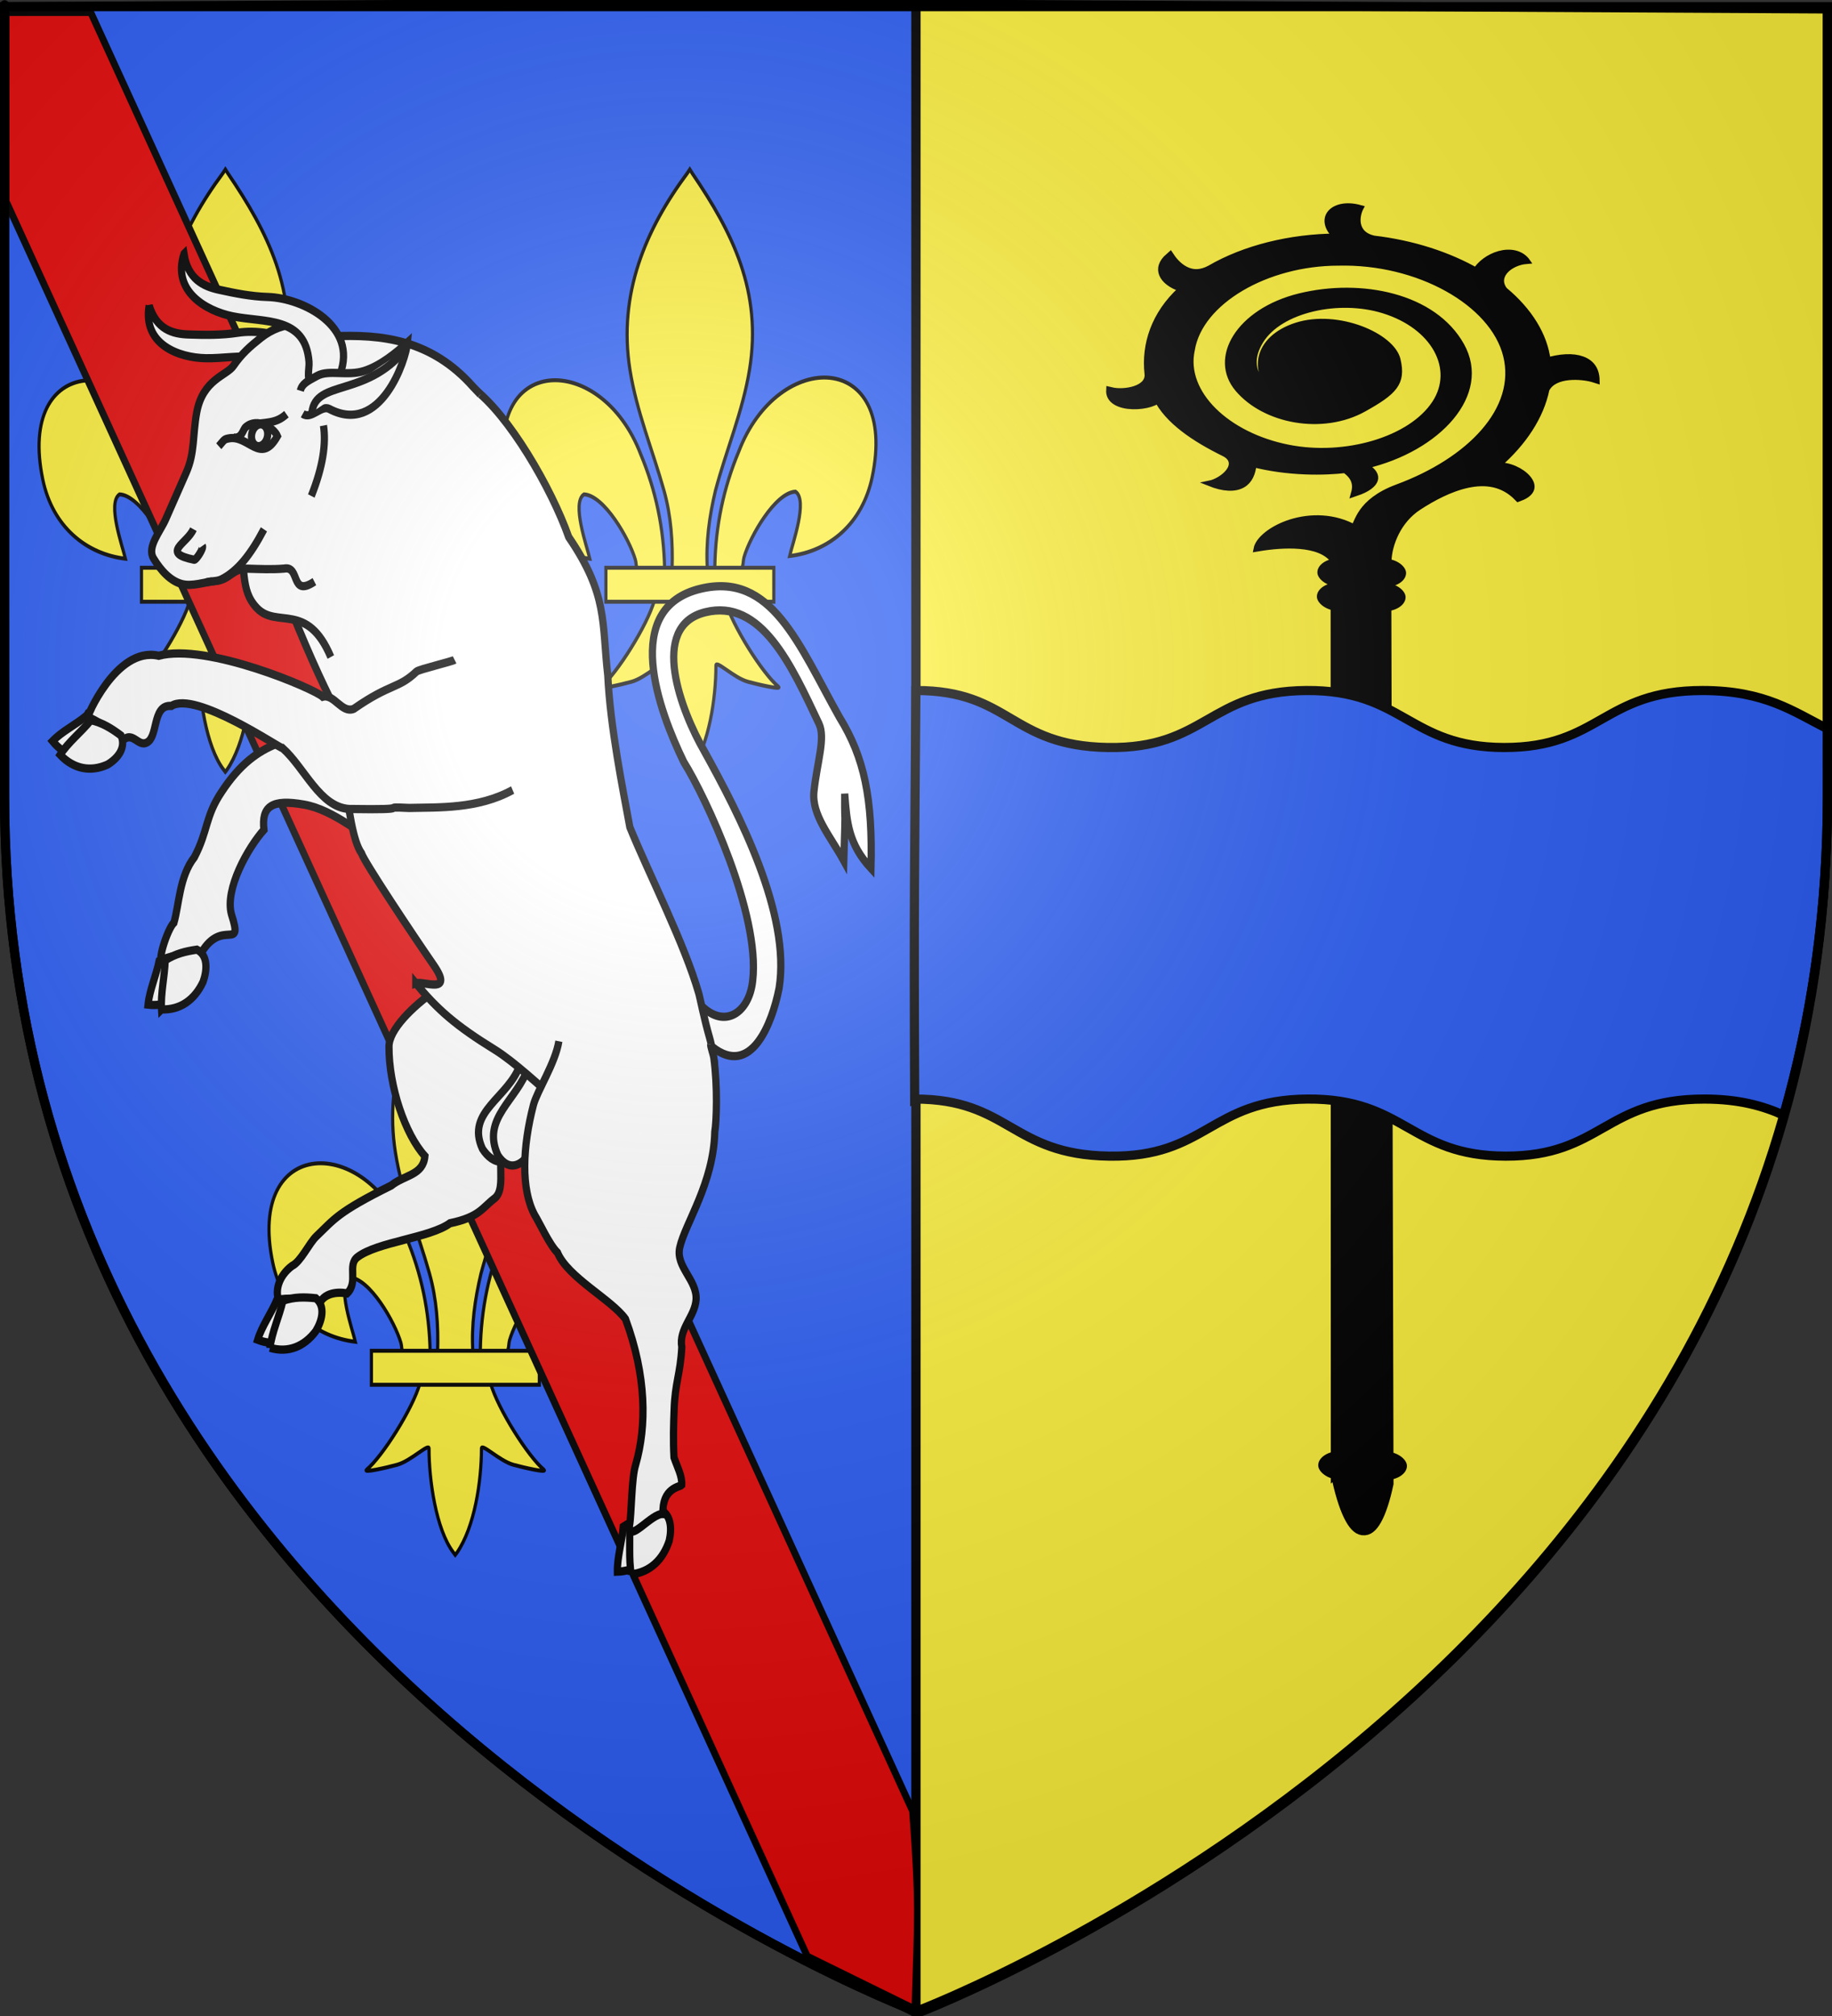 <?xml version="1.0" encoding="UTF-8" standalone="no"?>
<svg
   xmlns:dc="http://purl.org/dc/elements/1.1/"
   xmlns:cc="http://creativecommons.org/ns#"
   xmlns:rdf="http://www.w3.org/1999/02/22-rdf-syntax-ns#"
   xmlns:svg="http://www.w3.org/2000/svg"
   xmlns="http://www.w3.org/2000/svg"
   xmlns:xlink="http://www.w3.org/1999/xlink"
   xmlns:sodipodi="http://sodipodi.sourceforge.net/DTD/sodipodi-0.dtd"
   xmlns:inkscape="http://www.inkscape.org/namespaces/inkscape"
   height="660"
   width="600"
   version="1.0"
   id="svg2"
   sodipodi:version="0.32"
   inkscape:version="0.48.1 r9760"
   sodipodi:docname="Blason Varennes-sur-Tèche.svg"
   inkscape:export-filename="/Users/olivier/Desktop/Blason Rouge/Blason_Vide_3D.png"
   inkscape:export-xdpi="144"
   inkscape:export-ydpi="144"
   inkscape:output_extension="org.inkscape.output.svg.inkscape">
  <rect width="100%" height="100%" fill="#333333" stroke="none"/>
  <sodipodi:namedview
     inkscape:window-height="683"
     inkscape:window-width="1280"
     inkscape:pageshadow="2"
     inkscape:pageopacity="0.0"
     guidetolerance="10.0"
     gridtolerance="10.0"
     objecttolerance="10.0"
     borderopacity="1.0"
     bordercolor="#666666"
     pagecolor="#ffffff"
     id="base"
     showgrid="false"
     height="660px"
     inkscape:zoom="0.54947901"
     inkscape:cx="55.173445"
     inkscape:cy="237.78274"
     inkscape:window-x="0"
     inkscape:window-y="0"
     inkscape:current-layer="g25668"
     showguides="true"
     inkscape:guide-bbox="true"
     inkscape:window-maximized="0">
    <sodipodi:guide
       orientation="1,0"
       position="150,333.509"
       id="guide22800" />
  </sodipodi:namedview>
  <desc
     id="desc4">Flag of Canton of Valais (Wallis)</desc>
  <defs
     id="defs6">
    <inkscape:perspective
       sodipodi:type="inkscape:persp3d"
       inkscape:vp_x="0 : 330 : 1"
       inkscape:vp_y="0 : 1000 : 0"
       inkscape:vp_z="600 : 330 : 1"
       inkscape:persp3d-origin="300 : 220 : 1"
       id="perspective35" />
    <linearGradient
       id="linearGradient2893">
      <stop
         style="stop-color:white;stop-opacity:0.314;"
         offset="0"
         id="stop2895" />
      <stop
         id="stop2897"
         offset="0.19"
         style="stop-color:white;stop-opacity:0.251;" />
      <stop
         style="stop-color:#6b6b6b;stop-opacity:0.125;"
         offset="0.6"
         id="stop2901" />
      <stop
         style="stop-color:black;stop-opacity:0.125;"
         offset="1"
         id="stop2899" />
    </linearGradient>
    <linearGradient
       id="linearGradient2885">
      <stop
         id="stop2887"
         offset="0"
         style="stop-color:white;stop-opacity:1;" />
      <stop
         style="stop-color:white;stop-opacity:1;"
         offset="0.229"
         id="stop2891" />
      <stop
         id="stop2889"
         offset="1"
         style="stop-color:black;stop-opacity:1;" />
    </linearGradient>
    <linearGradient
       id="linearGradient2955">
      <stop
         id="stop2867"
         offset="0"
         style="stop-color:#fd0000;stop-opacity:1;" />
      <stop
         style="stop-color:#e77275;stop-opacity:0.659;"
         offset="0.5"
         id="stop2873" />
      <stop
         style="stop-color:black;stop-opacity:0.323;"
         offset="1"
         id="stop2959" />
    </linearGradient>
    <radialGradient
       inkscape:collect="always"
       xlink:href="#linearGradient2955"
       id="radialGradient2961"
       cx="225.524"
       cy="218.901"
       fx="225.524"
       fy="218.901"
       r="300"
       gradientTransform="matrix(-4.167939e-4,2.183,-1.884,-3.599562e-4,615.597,-289.121)"
       gradientUnits="userSpaceOnUse" />
    <polygon
       id="star"
       transform="scale(53,53)"
       points="0,-1 0.588,0.809 -0.951,-0.309 0.951,-0.309 -0.588,0.809 0,-1 " />
    <clipPath
       id="clip">
      <path
         d="M 0,-200 L 0,600 L 300,600 L 300,-200 L 0,-200 z "
         id="path10" />
    </clipPath>
    <radialGradient
       inkscape:collect="always"
       xlink:href="#linearGradient2955"
       id="radialGradient1911"
       gradientUnits="userSpaceOnUse"
       gradientTransform="matrix(-4.167939e-4,2.183,-1.884,-3.599562e-4,615.597,-289.121)"
       cx="225.524"
       cy="218.901"
       fx="225.524"
       fy="218.901"
       r="300" />
    <radialGradient
       inkscape:collect="always"
       xlink:href="#linearGradient2955"
       id="radialGradient2865"
       gradientUnits="userSpaceOnUse"
       gradientTransform="matrix(0,1.749,-1.593,-1.049767e-7,551.788,-191.29)"
       cx="225.524"
       cy="218.901"
       fx="225.524"
       fy="218.901"
       r="300" />
    <radialGradient
       inkscape:collect="always"
       xlink:href="#linearGradient2955"
       id="radialGradient2871"
       gradientUnits="userSpaceOnUse"
       gradientTransform="matrix(0,1.386,-1.323,-5.741131e-8,-158.082,-109.541)"
       cx="225.524"
       cy="218.901"
       fx="225.524"
       fy="218.901"
       r="300" />
    <radialGradient
       inkscape:collect="always"
       xlink:href="#linearGradient2893"
       id="radialGradient3163"
       gradientUnits="userSpaceOnUse"
       gradientTransform="matrix(1.353,0,0,1.349,-77.629,-85.747)"
       cx="221.445"
       cy="226.331"
       fx="221.445"
       fy="226.331"
       r="300" />
    <inkscape:perspective
       sodipodi:type="inkscape:persp3d"
       inkscape:vp_x="0 : 330 : 1"
       inkscape:vp_y="0 : 1000 : 0"
       inkscape:vp_z="600 : 330 : 1"
       inkscape:persp3d-origin="300 : 220 : 1"
       id="perspective2876" />
    <linearGradient
       id="linearGradient2878">
      <stop
         style="stop-color:#ffffff;stop-opacity:0.314"
         offset="0"
         id="stop2880" />
      <stop
         style="stop-color:#ffffff;stop-opacity:0.251"
         offset="0.19"
         id="stop2882" />
      <stop
         style="stop-color:#6b6b6b;stop-opacity:0.125"
         offset="0.6"
         id="stop2884" />
      <stop
         style="stop-color:#000000;stop-opacity:0.125"
         offset="1"
         id="stop2886" />
    </linearGradient>
    <radialGradient
       cx="285.186"
       cy="200.448"
       r="300"
       fx="285.186"
       fy="200.448"
       id="radialGradient2888"
       xlink:href="#linearGradient2893"
       gradientUnits="userSpaceOnUse"
       gradientTransform="matrix(1.551,0,0,1.35,-227.894,-51.264)" />
    <inkscape:perspective
       sodipodi:type="inkscape:persp3d"
       inkscape:vp_x="0 : 330 : 1"
       inkscape:vp_y="0 : 1000 : 0"
       inkscape:vp_z="600 : 330 : 1"
       inkscape:persp3d-origin="300 : 220 : 1"
       id="perspective204" />
    <linearGradient
       id="linearGradient3353">
      <stop
         style="stop-color:#ffffff;stop-opacity:0.314"
         offset="0"
         id="stop3355" />
      <stop
         style="stop-color:#ffffff;stop-opacity:0.251"
         offset="0.19"
         id="stop3357" />
      <stop
         style="stop-color:#6b6b6b;stop-opacity:0.125"
         offset="0.6"
         id="stop3359" />
      <stop
         style="stop-color:#000000;stop-opacity:0.125"
         offset="1"
         id="stop3361" />
    </linearGradient>
    <radialGradient
       cx="285.186"
       cy="200.448"
       r="300"
       fx="285.186"
       fy="200.448"
       id="radialGradient11919"
       xlink:href="#linearGradient2893"
       gradientUnits="userSpaceOnUse"
       gradientTransform="matrix(1.551,0,0,1.35,-227.894,-51.264)" />
    <inkscape:perspective
       id="perspective28"
       inkscape:persp3d-origin="174.71129 : 121.64757 : 1"
       inkscape:vp_z="349.42258 : 182.47136 : 1"
       inkscape:vp_y="0 : 1000 : 0"
       inkscape:vp_x="0 : 182.47136 : 1"
       sodipodi:type="inkscape:persp3d" />
    <inkscape:perspective
       id="perspective14"
       inkscape:persp3d-origin="372.04724 : 350.78739 : 1"
       inkscape:vp_z="744.09448 : 526.18109 : 1"
       inkscape:vp_y="0 : 1000 : 0"
       inkscape:vp_x="0 : 526.18109 : 1"
       sodipodi:type="inkscape:persp3d" />
    <radialGradient
       r="300"
       fy="226.331"
       fx="221.445"
       cy="226.331"
       cx="221.445"
       gradientTransform="matrix(1.353,0,0,1.349,-77.629,-85.747)"
       gradientUnits="userSpaceOnUse"
       id="radialGradient4883"
       xlink:href="#linearGradient2893"
       inkscape:collect="always" />
    <radialGradient
       r="300"
       fy="218.901"
       fx="225.524"
       cy="218.901"
       cx="225.524"
       gradientTransform="matrix(0,1.386,-1.323,-5.741131e-8,-158.082,-109.541)"
       gradientUnits="userSpaceOnUse"
       id="radialGradient4881"
       xlink:href="#linearGradient2955"
       inkscape:collect="always" />
    <radialGradient
       r="300"
       fy="218.901"
       fx="225.524"
       cy="218.901"
       cx="225.524"
       gradientTransform="matrix(0,1.749,-1.593,-1.049767e-7,551.788,-191.29)"
       gradientUnits="userSpaceOnUse"
       id="radialGradient4879"
       xlink:href="#linearGradient2955"
       inkscape:collect="always" />
    <radialGradient
       r="300"
       fy="218.901"
       fx="225.524"
       cy="218.901"
       cx="225.524"
       gradientTransform="matrix(-4.167939e-4,2.183,-1.884,-3.599562e-4,615.597,-289.121)"
       gradientUnits="userSpaceOnUse"
       id="radialGradient4877"
       xlink:href="#linearGradient2955"
       inkscape:collect="always" />
    <clipPath
       id="clipPath4873">
      <path
         id="path4875"
         d="M 0,-200 L 0,600 L 300,600 L 300,-200 L 0,-200 z " />
    </clipPath>
    <polygon
       points="0,-1 0.588,0.809 -0.951,-0.309 0.951,-0.309 -0.588,0.809 0,-1 "
       transform="scale(53,53)"
       id="polygon4871" />
    <radialGradient
       gradientUnits="userSpaceOnUse"
       gradientTransform="matrix(-4.167939e-4,2.183,-1.884,-3.599562e-4,615.597,-289.121)"
       r="300"
       fy="218.901"
       fx="225.524"
       cy="218.901"
       cx="225.524"
       id="radialGradient4869"
       xlink:href="#linearGradient2955"
       inkscape:collect="always" />
    <linearGradient
       id="linearGradient4861">
      <stop
         style="stop-color:#fd0000;stop-opacity:1;"
         offset="0"
         id="stop4863" />
      <stop
         id="stop4865"
         offset="0.5"
         style="stop-color:#e77275;stop-opacity:0.659;" />
      <stop
         id="stop4867"
         offset="1"
         style="stop-color:black;stop-opacity:0.323;" />
    </linearGradient>
    <linearGradient
       id="linearGradient4853">
      <stop
         style="stop-color:white;stop-opacity:1;"
         offset="0"
         id="stop4855" />
      <stop
         id="stop4857"
         offset="0.229"
         style="stop-color:white;stop-opacity:1;" />
      <stop
         style="stop-color:black;stop-opacity:1;"
         offset="1"
         id="stop4859" />
    </linearGradient>
    <linearGradient
       id="linearGradient4843">
      <stop
         id="stop4845"
         offset="0"
         style="stop-color:white;stop-opacity:0.314;" />
      <stop
         style="stop-color:white;stop-opacity:0.251;"
         offset="0.19"
         id="stop4847" />
      <stop
         id="stop4849"
         offset="0.6"
         style="stop-color:#6b6b6b;stop-opacity:0.125;" />
      <stop
         id="stop4851"
         offset="1"
         style="stop-color:black;stop-opacity:0.125;" />
    </linearGradient>
    <inkscape:perspective
       id="perspective41"
       inkscape:persp3d-origin="300 : 220 : 1"
       inkscape:vp_z="600 : 330 : 1"
       inkscape:vp_y="0 : 1000 : 0"
       inkscape:vp_x="0 : 330 : 1"
       sodipodi:type="inkscape:persp3d" />
    <inkscape:perspective
       id="perspective14-0"
       inkscape:persp3d-origin="372.04724 : 350.78739 : 1"
       inkscape:vp_z="744.09448 : 526.18109 : 1"
       inkscape:vp_y="0 : 1000 : 0"
       inkscape:vp_x="0 : 526.18109 : 1"
       sodipodi:type="inkscape:persp3d" />
    <radialGradient
       gradientTransform="matrix(1.353,0,0,1.349,-77.629,-85.747)"
       gradientUnits="userSpaceOnUse"
       xlink:href="#linearGradient2893-6"
       id="radialGradient3163-4"
       fy="226.331"
       fx="221.445"
       r="300"
       cy="226.331"
       cx="221.445" />
    <radialGradient
       gradientTransform="matrix(0,1.386,-1.323,-5.741131e-8,-158.082,-109.541)"
       gradientUnits="userSpaceOnUse"
       xlink:href="#linearGradient2955-3"
       id="radialGradient2871-7"
       fy="218.901"
       fx="225.524"
       r="300"
       cy="218.901"
       cx="225.524" />
    <radialGradient
       gradientTransform="matrix(0,1.749,-1.593,-1.049767e-7,551.788,-191.29)"
       gradientUnits="userSpaceOnUse"
       xlink:href="#linearGradient2955-3"
       id="radialGradient2865-3"
       fy="218.901"
       fx="225.524"
       r="300"
       cy="218.901"
       cx="225.524" />
    <radialGradient
       gradientTransform="matrix(-4.167939e-4,2.183,-1.884,-3.599562e-4,615.597,-289.121)"
       gradientUnits="userSpaceOnUse"
       xlink:href="#linearGradient2955-3"
       id="radialGradient1911-9"
       fy="218.901"
       fx="225.524"
       r="300"
       cy="218.901"
       cx="225.524" />
    <clipPath
       id="clip-1">
      <path
         id="path10-8"
         d="M 0,-200 L 0,600 L 300,600 L 300,-200 L 0,-200 z " />
    </clipPath>
    <polygon
       id="star-7"
       transform="scale(53,53)"
       points="0,-1 0.588,0.809 -0.951,-0.309 0.951,-0.309 -0.588,0.809 0,-1 " />
    <radialGradient
       gradientTransform="matrix(-4.167939e-4,2.183,-1.884,-3.599562e-4,615.597,-289.121)"
       gradientUnits="userSpaceOnUse"
       xlink:href="#linearGradient2955-3"
       id="radialGradient2961-3"
       fy="218.901"
       fx="225.524"
       r="300"
       cy="218.901"
       cx="225.524" />
    <linearGradient
       id="linearGradient2955-3">
      <stop
         id="stop2867-1"
         offset="0"
         style="stop-color:#fd0000;stop-opacity:1" />
      <stop
         id="stop2873-0"
         offset="0.5"
         style="stop-color:#e77275;stop-opacity:0.659" />
      <stop
         id="stop2959-2"
         offset="1"
         style="stop-color:black;stop-opacity:0.323" />
    </linearGradient>
    <linearGradient
       id="linearGradient2885-8">
      <stop
         id="stop2887-4"
         offset="0"
         style="stop-color:white;stop-opacity:1" />
      <stop
         id="stop2891-9"
         offset="0.229"
         style="stop-color:white;stop-opacity:1" />
      <stop
         id="stop2889-7"
         offset="1"
         style="stop-color:black;stop-opacity:1" />
    </linearGradient>
    <linearGradient
       id="linearGradient2893-6">
      <stop
         id="stop2895-8"
         offset="0"
         style="stop-color:white;stop-opacity:0.314" />
      <stop
         id="stop2897-6"
         offset="0.19"
         style="stop-color:white;stop-opacity:0.251" />
      <stop
         id="stop2901-7"
         offset="0.6"
         style="stop-color:#6b6b6b;stop-opacity:0.125" />
      <stop
         id="stop2899-1"
         offset="1"
         style="stop-color:black;stop-opacity:0.125" />
    </linearGradient>
    <inkscape:perspective
       id="perspective31"
       inkscape:persp3d-origin="300 : 220 : 1"
       inkscape:vp_z="600 : 330 : 1"
       inkscape:vp_y="0 : 1000 : 0"
       inkscape:vp_x="0 : 330 : 1"
       sodipodi:type="inkscape:persp3d" />
    <inkscape:perspective
       id="perspective14-2"
       inkscape:persp3d-origin="355.59589 : 306.40403 : 1"
       inkscape:vp_z="711.19177 : 459.60605 : 1"
       inkscape:vp_y="0 : 1000 : 0"
       inkscape:vp_x="0 : 459.60605 : 1"
       sodipodi:type="inkscape:persp3d" />
    <inkscape:perspective
       sodipodi:type="inkscape:persp3d"
       inkscape:vp_x="0 : 330 : 1"
       inkscape:vp_y="0 : 1000 : 0"
       inkscape:vp_z="600 : 330 : 1"
       inkscape:persp3d-origin="300 : 220 : 1"
       id="perspective2587" />
    <linearGradient
       id="linearGradient2590">
      <stop
         style="stop-color:#ffffff;stop-opacity:0.314"
         offset="0"
         id="stop2592" />
      <stop
         style="stop-color:#ffffff;stop-opacity:0.251"
         offset="0.19"
         id="stop2594" />
      <stop
         style="stop-color:#6b6b6b;stop-opacity:0.125"
         offset="0.6"
         id="stop2596" />
      <stop
         style="stop-color:#000000;stop-opacity:0.125"
         offset="1"
         id="stop2598" />
    </linearGradient>
    <linearGradient
       id="linearGradient2600">
      <stop
         style="stop-color:#ffffff;stop-opacity:1"
         offset="0"
         id="stop2602" />
      <stop
         style="stop-color:#ffffff;stop-opacity:1"
         offset="0.229"
         id="stop2604" />
      <stop
         style="stop-color:#000000;stop-opacity:1"
         offset="1"
         id="stop2606" />
    </linearGradient>
    <linearGradient
       id="linearGradient2608">
      <stop
         style="stop-color:#fd0000;stop-opacity:1"
         offset="0"
         id="stop2610" />
      <stop
         style="stop-color:#e77275;stop-opacity:0.659"
         offset="0.5"
         id="stop2612" />
      <stop
         style="stop-color:#000000;stop-opacity:0.323"
         offset="1"
         id="stop2614" />
    </linearGradient>
    <radialGradient
       cx="225.524"
       cy="218.901"
       r="300"
       fx="225.524"
       fy="218.901"
       id="radialGradient2616"
       xlink:href="#linearGradient2955-1"
       gradientUnits="userSpaceOnUse"
       gradientTransform="matrix(-4.167939e-4,2.183,-1.884,-3.599562e-4,615.597,-289.121)" />
    <polygon
       points="0,-1 0.588,0.809 -0.951,-0.309 0.951,-0.309 -0.588,0.809 0,-1 "
       transform="scale(53,53)"
       id="polygon2618" />
    <clipPath
       id="clipPath2620">
      <path
         d="M 0,-200 L 0,600 L 300,600 L 300,-200 L 0,-200 z"
         id="path2622" />
    </clipPath>
    <radialGradient
       cx="225.524"
       cy="218.901"
       r="300"
       fx="225.524"
       fy="218.901"
       id="radialGradient2624"
       xlink:href="#linearGradient2955-1"
       gradientUnits="userSpaceOnUse"
       gradientTransform="matrix(-4.167939e-4,2.183,-1.884,-3.599562e-4,615.597,-289.121)" />
    <radialGradient
       cx="225.524"
       cy="218.901"
       r="300"
       fx="225.524"
       fy="218.901"
       id="radialGradient2626"
       xlink:href="#linearGradient2955-1"
       gradientUnits="userSpaceOnUse"
       gradientTransform="matrix(0,1.749,-1.593,-1.049767e-7,551.788,-191.29)" />
    <radialGradient
       cx="225.524"
       cy="218.901"
       r="300"
       fx="225.524"
       fy="218.901"
       id="radialGradient2628"
       xlink:href="#linearGradient2955-1"
       gradientUnits="userSpaceOnUse"
       gradientTransform="matrix(0,1.386,-1.323,-5.741131e-8,-158.082,-109.541)" />
    <radialGradient
       cx="221.445"
       cy="226.331"
       r="300"
       fx="221.445"
       fy="226.331"
       id="radialGradient2630"
       xlink:href="#linearGradient2893-4"
       gradientUnits="userSpaceOnUse"
       gradientTransform="matrix(1.353,0,0,1.349,-77.629,-85.747)" />
    <radialGradient
       cx="225.524"
       cy="218.901"
       r="300"
       fx="225.524"
       fy="218.901"
       id="radialGradient2270"
       xlink:href="#linearGradient2955-1"
       gradientUnits="userSpaceOnUse"
       gradientTransform="matrix(0,1.386,-1.323,-5.741131e-8,-158.082,-109.541)" />
    <radialGradient
       cx="225.524"
       cy="218.901"
       r="300"
       fx="225.524"
       fy="218.901"
       id="radialGradient2268"
       xlink:href="#linearGradient2955-1"
       gradientUnits="userSpaceOnUse"
       gradientTransform="matrix(0,1.749,-1.593,-1.049767e-7,551.788,-191.29)" />
    <radialGradient
       cx="225.524"
       cy="218.901"
       r="300"
       fx="225.524"
       fy="218.901"
       id="radialGradient2266"
       xlink:href="#linearGradient2955-1"
       gradientUnits="userSpaceOnUse"
       gradientTransform="matrix(-4.167939e-4,2.183,-1.884,-3.599562e-4,615.597,-289.121)" />
    <clipPath
       id="clipPath2262">
      <path
         d="M 0,-200 L 0,600 L 300,600 L 300,-200 L 0,-200 z"
         id="path2264" />
    </clipPath>
    <polygon
       points="0,-1 0.588,0.809 -0.951,-0.309 0.951,-0.309 -0.588,0.809 0,-1 "
       transform="scale(53,53)"
       id="polygon2260" />
    <radialGradient
       cx="225.524"
       cy="218.901"
       r="300"
       fx="225.524"
       fy="218.901"
       id="radialGradient2258"
       xlink:href="#linearGradient2955-1"
       gradientUnits="userSpaceOnUse"
       gradientTransform="matrix(-4.167939e-4,2.183,-1.884,-3.599562e-4,615.597,-289.121)" />
    <linearGradient
       id="linearGradient2250">
      <stop
         style="stop-color:#fd0000;stop-opacity:1"
         offset="0"
         id="stop2252" />
      <stop
         style="stop-color:#e77275;stop-opacity:0.659"
         offset="0.5"
         id="stop2254" />
      <stop
         style="stop-color:#000000;stop-opacity:0.323"
         offset="1"
         id="stop2256" />
    </linearGradient>
    <linearGradient
       id="linearGradient2242">
      <stop
         style="stop-color:#ffffff;stop-opacity:1"
         offset="0"
         id="stop2244" />
      <stop
         style="stop-color:#ffffff;stop-opacity:1"
         offset="0.229"
         id="stop2246" />
      <stop
         style="stop-color:#000000;stop-opacity:1"
         offset="1"
         id="stop2248" />
    </linearGradient>
    <linearGradient
       id="linearGradient2232">
      <stop
         style="stop-color:#ffffff;stop-opacity:0.314"
         offset="0"
         id="stop2234" />
      <stop
         style="stop-color:#ffffff;stop-opacity:0.251"
         offset="0.19"
         id="stop2236" />
      <stop
         style="stop-color:#6b6b6b;stop-opacity:0.125"
         offset="0.6"
         id="stop2238" />
      <stop
         style="stop-color:#000000;stop-opacity:0.125"
         offset="1"
         id="stop2240" />
    </linearGradient>
    <radialGradient
       r="300"
       fy="226.331"
       fx="221.445"
       cy="226.331"
       cx="221.445"
       gradientTransform="matrix(1.353,0,0,1.349,-77.629,-85.747)"
       gradientUnits="userSpaceOnUse"
       id="radialGradient3163-5"
       xlink:href="#linearGradient2893-4"
       inkscape:collect="always" />
    <radialGradient
       r="300"
       fy="218.901"
       fx="225.524"
       cy="218.901"
       cx="225.524"
       gradientTransform="matrix(0,1.386,-1.323,-5.741131e-8,-158.082,-109.541)"
       gradientUnits="userSpaceOnUse"
       id="radialGradient2871-6"
       xlink:href="#linearGradient2955-1"
       inkscape:collect="always" />
    <radialGradient
       r="300"
       fy="218.901"
       fx="225.524"
       cy="218.901"
       cx="225.524"
       gradientTransform="matrix(0,1.749,-1.593,-1.049767e-7,551.788,-191.29)"
       gradientUnits="userSpaceOnUse"
       id="radialGradient2865-0"
       xlink:href="#linearGradient2955-1"
       inkscape:collect="always" />
    <radialGradient
       r="300"
       fy="218.901"
       fx="225.524"
       cy="218.901"
       cx="225.524"
       gradientTransform="matrix(-4.167939e-4,2.183,-1.884,-3.599562e-4,615.597,-289.121)"
       gradientUnits="userSpaceOnUse"
       id="radialGradient1911-5"
       xlink:href="#linearGradient2955-1"
       inkscape:collect="always" />
    <clipPath
       id="clip-6">
      <path
         id="path10-1"
         d="M 0,-200 L 0,600 L 300,600 L 300,-200 L 0,-200 z" />
    </clipPath>
    <polygon
       points="0,-1 0.588,0.809 -0.951,-0.309 0.951,-0.309 -0.588,0.809 0,-1 "
       transform="scale(53,53)"
       id="star-8" />
    <radialGradient
       gradientUnits="userSpaceOnUse"
       gradientTransform="matrix(-4.167939e-4,2.183,-1.884,-3.599562e-4,615.597,-289.121)"
       r="300"
       fy="218.901"
       fx="225.524"
       cy="218.901"
       cx="225.524"
       id="radialGradient2961-4"
       xlink:href="#linearGradient2955-1"
       inkscape:collect="always" />
    <linearGradient
       id="linearGradient2955-1">
      <stop
         style="stop-color:#fd0000;stop-opacity:1;"
         offset="0"
         id="stop2867-7" />
      <stop
         id="stop2873-1"
         offset="0.5"
         style="stop-color:#e77275;stop-opacity:0.659;" />
      <stop
         id="stop2959-3"
         offset="1"
         style="stop-color:black;stop-opacity:0.323;" />
    </linearGradient>
    <linearGradient
       id="linearGradient2885-6">
      <stop
         style="stop-color:white;stop-opacity:1;"
         offset="0"
         id="stop2887-6" />
      <stop
         id="stop2891-5"
         offset="0.229"
         style="stop-color:white;stop-opacity:1;" />
      <stop
         style="stop-color:black;stop-opacity:1;"
         offset="1"
         id="stop2889-4" />
    </linearGradient>
    <linearGradient
       id="linearGradient2893-4">
      <stop
         id="stop2895-3"
         offset="0"
         style="stop-color:white;stop-opacity:0.314;" />
      <stop
         style="stop-color:white;stop-opacity:0.251;"
         offset="0.19"
         id="stop2897-7" />
      <stop
         id="stop2901-75"
         offset="0.6"
         style="stop-color:#6b6b6b;stop-opacity:0.125;" />
      <stop
         id="stop2899-12"
         offset="1"
         style="stop-color:black;stop-opacity:0.125;" />
    </linearGradient>
    <inkscape:perspective
       id="perspective36"
       inkscape:persp3d-origin="300 : 220 : 1"
       inkscape:vp_z="600 : 330 : 1"
       inkscape:vp_y="0 : 1000 : 0"
       inkscape:vp_x="0 : 330 : 1"
       sodipodi:type="inkscape:persp3d" />
    <g
       id="s">
      <g
         id="c">
        <path
           transform="matrix(0.951,0.309,-0.309,0.951,0,-1)"
           d="M 0,0 L 0,1 L 0.5,1 L 0,0 z"
           id="t" />
        <use
           height="540"
           width="810"
           y="0"
           x="0"
           id="use2144"
           transform="scale(-1,1)"
           xlink:href="#t" />
      </g>
      <g
         id="a">
        <use
           height="540"
           width="810"
           y="0"
           x="0"
           id="use2147"
           transform="matrix(0.309,0.951,-0.951,0.309,0,0)"
           xlink:href="#c" />
        <use
           height="540"
           width="810"
           y="0"
           x="0"
           id="use2149"
           transform="matrix(-0.809,0.588,-0.588,-0.809,0,0)"
           xlink:href="#c" />
      </g>
      <use
         height="540"
         width="810"
         y="0"
         x="0"
         id="use2151"
         transform="scale(-1,1)"
         xlink:href="#a" />
    </g>
    <radialGradient
       r="300"
       fy="200.448"
       fx="285.186"
       cy="200.448"
       cx="285.186"
       gradientTransform="matrix(1.551,0,0,1.35,-227.894,-51.264)"
       gradientUnits="userSpaceOnUse"
       id="radialGradient11919-5"
       xlink:href="#linearGradient2893-46"
       inkscape:collect="always" />
    <linearGradient
       id="linearGradient2893-46">
      <stop
         id="stop2895-7"
         offset="0"
         style="stop-color:white;stop-opacity:0.314;" />
      <stop
         style="stop-color:white;stop-opacity:0.251;"
         offset="0.19"
         id="stop2897-5" />
      <stop
         id="stop2901-5"
         offset="0.6"
         style="stop-color:#6b6b6b;stop-opacity:0.125;" />
      <stop
         id="stop2899-0"
         offset="1"
         style="stop-color:black;stop-opacity:0.125;" />
    </linearGradient>
    <inkscape:perspective
       id="perspective174"
       inkscape:persp3d-origin="300 : 220 : 1"
       inkscape:vp_z="600 : 330 : 1"
       inkscape:vp_y="0 : 1000 : 0"
       inkscape:vp_x="0 : 330 : 1"
       sodipodi:type="inkscape:persp3d" />
  </defs>
  <g
     inkscape:groupmode="layer"
     id="layer3"
     inkscape:label="Fond écu"
     style="display:inline">
    <path
       id="path2855"
       style="fill:#2b5df2;fill-opacity:1;fill-rule:evenodd;stroke:#000000;stroke-width:3;stroke-linecap:butt;stroke-linejoin:miter;stroke-opacity:1;stroke-miterlimit:4;stroke-dasharray:none"
       d="M 300,658.5 C 300,383.106 300,330.702 300,0.589 L 1.5,2.176 L 1.5,260.728 C 1.5,546.18 300,658.5 300,658.5 z"
       sodipodi:nodetypes="ccccc" />
    <g
       transform="matrix(1.455,0,0,1.378,-185.073,-415.312)"
       id="g3371"
       inkscape:label="Calque 1" />
    <path
       id="path4935"
       style="fill:#fcef3c;fill-opacity:1;fill-rule:evenodd;stroke:#000000;stroke-width:3;stroke-linecap:butt;stroke-linejoin:miter;stroke-miterlimit:4;stroke-dasharray:none;stroke-opacity:1;display:inline"
       d="M 300,659.25 C 300,383.856 300,331.452 300,1.339 L 598.5,2.926 L 598.5,261.478 C 598.5,546.93 300,659.25 300,659.25 z"
       sodipodi:nodetypes="ccccc" />
    <g
       transform="matrix(-0.983,0,0,0.642,815.427,-53.83)"
       id="layer1-4"
       style="fill:#000000">
      <g
         id="g4590"
         transform="matrix(-1,0,0,1,725.392,101.015)"
         style="fill:#000000">
        <path
           id="path2509"
           style="fill:#000000;fill-opacity:1;fill-rule:evenodd;stroke:#000000;stroke-width:2.835;stroke-linecap:butt;stroke-linejoin:miter;stroke-miterlimit:4;stroke-opacity:1;stroke-dasharray:none"
           d="m 340.677,734.671 -0.065,-441.479 17.395,-0.413 0.73,446.783 c -4.705,34.304 -12.966,33.343 -18.059,-4.892 z"
           inkscape:connector-curvature="0" />
        <rect
           id="rect2511"
           style="fill:#000000;fill-opacity:1;stroke:#000000;stroke-width:2.835;stroke-linecap:round;stroke-linejoin:round;stroke-miterlimit:4;stroke-opacity:1;stroke-dasharray:none"
           transform="matrix(1,0.016,-0.013,1,0,0)"
           y="275.676"
           x="339.695"
           ry="5.879"
           rx="5.879"
           height="11.757"
           width="26.724" />
        <rect
           id="rect2513"
           style="fill:#000000;fill-opacity:1;stroke:#000000;stroke-width:2.835;stroke-linecap:round;stroke-linejoin:round;stroke-miterlimit:4;stroke-opacity:1;stroke-dasharray:none"
           transform="matrix(1,0.016,-0.013,1,0,0)"
           y="263.349"
           x="339.695"
           ry="5.879"
           rx="5.879"
           height="11.757"
           width="26.724" />
        <g
           id="g2768"
           style="fill:#000000"
           transform="matrix(0.719,-0.693,0.695,0.721,145.969,-237.93)">
          <path
             id="path1576"
             style="fill:#000000;fill-opacity:1;fill-rule:evenodd;stroke:#000000;stroke-width:2.835;stroke-linecap:butt;stroke-linejoin:miter;stroke-miterlimit:4;stroke-opacity:1;stroke-dasharray:none"
             d="m -152.227,364.335 c -15.004,2.796 -28.362,11.735 -38.139,23.46 -4.633,5.557 -12.538,1.605 -14.825,-3.066 -8.693,8.335 4.629,16.95 8.302,14.138 -5.434,11.041 -5.302,23.764 -3.383,35.771 1.267,7.928 -9.65,9.592 -14.086,7.38 2.813,10.888 9.703,9.3 16.981,2.67 5.35,11.852 14.391,19.937 20.23,23.794 0.058,5.36 -2.701,8.451 -5.911,10.716 7.756,2.311 12.427,-1.275 12.055,-7.821 23.114,10.393 54.815,2.083 65.703,-22.427 10.888,-24.51 -1.271,-46.243 -20.944,-54.755 -19.673,-8.512 -43.122,2.459 -47.861,20.229 -4.739,17.77 4.956,34.577 22.595,35.625 13.071,0.776 18.574,-0.287 25.788,-10.501 7.214,-10.215 2.373,-30.847 -11.601,-35.342 -13.975,-4.495 -27.894,6.826 -29.076,20.811 -0.336,3.97 1.071,6.649 2.785,12.639 -7.294,-18.942 -2.117,-30.369 11.394,-36.4 15.752,-7.031 34.937,1.844 40.939,17.764 6.658,17.662 -2.865,38.336 -20.079,45.623 -18.761,7.942 -41.668,-0.231 -51.585,-17.824 -10.699,-18.98 -6.109,-44.862 11.134,-58.205 18.719,-15.67 48.674,-14.774 66.347,2.123 20.233,18.044 23.155,50.926 7.733,73.138 -15.675,22.577 -45.619,29.849 -72.635,22.918 -14.231,-3.651 -22.313,4.214 -25.064,4.925 -1.538,-18.622 -22.896,-20.967 -30.592,-14.769 7.258,4.089 17.509,12.237 14.08,22.422 4.935,4.819 8.937,8.59 12.483,12.127 6.062,-6.041 16.546,-12.533 26.12,-12.721 12.933,-0.254 31.412,2.17 27.739,20.061 10.208,2.672 12.337,-12.775 6.609,-17.232 13.853,-2.265 27.237,-7.851 38.281,-16.562 7.446,-3.861 13.815,3.361 15.51,8.032 7.618,-8.092 4.948,-14.993 -4.892,-18.413 8.434,-10.173 13.51,-22.97 14.819,-36.087 2.31,-7.503 11.112,-8.353 15.527,-5.062 3.263,-9.165 -7.444,-11.577 -15.402,-7.781 -1.02,-12.846 -5.577,-25.411 -13.156,-35.844 -3.658,-6.962 4.262,-12.857 7.501,-14.445 -3.789,-9.011 -13.899,-4.914 -15.626,5.195 -11.083,-10.467 -25.982,-16.799 -41.219,-17.406 -8.346,-0.579 -7.863,-8.087 -5.649,-14.004 -7.92,1.246 -11.368,8.424 -8.931,15.106 z"
             inkscape:connector-curvature="0" />
        </g>
        <rect
           id="rect4588"
           style="fill:#000000;fill-opacity:1;stroke:#000000;stroke-width:2.835;stroke-linecap:round;stroke-linejoin:round;stroke-miterlimit:4;stroke-opacity:1;stroke-dasharray:none"
           transform="matrix(1,0.016,-0.013,1,0,0)"
           y="718.58"
           x="345.897"
           ry="5.879"
           rx="5.879"
           height="11.757"
           width="26.724" />
      </g>
    </g>
    <g
       id="layer3-8"
       style="display:inline">
      <path
         sodipodi:nodetypes="czssscccssszcc"
         id="path2855-0"
         d="m 299.573,359.812 c 30.997,-0.037 31.483,18.169 63.584,18.688 32.101,0.519 33.035,-18.427 65.031,-18.688 32.007,-0.26 33.541,18.636 64.938,18.688 31.397,0.051 32.411,-18.687 65.031,-18.688 11.492,0 19.378,2.304 26.031,5.281 9.072,-31.853 14.312,-66.599 14.312,-104.375 l 0,-22.156 c -11.003,-5.48 -20.342,-12.5 -40.906,-12.5 -32.588,1e-5 -33.604,18.708 -64.969,18.656 -31.365,-0.051 -32.901,-18.916 -64.875,-18.656 -31.964,0.26 -32.869,19.174 -64.938,18.656 -32.068,-0.518 -31.879,-18.693 -62.844,-18.656 -0.404,55.147 -0.706,69.643 -0.396,133.75 z"
         style="fill:#2b5df2;fill-opacity:1;fill-rule:evenodd;stroke:#000000;stroke-width:2.997;stroke-linecap:butt;stroke-linejoin:miter;stroke-miterlimit:4;stroke-opacity:1"
         inkscape:connector-curvature="0" />
      <rect
         width="600"
         height="660"
         x="0"
         y="-7.1054274e-15"
         style="fill:none;stroke:none"
         id="rect7092" />
    </g>
    <g
       transform="matrix(0.173,0,0,0.216,86.902,310.291)"
       id="g1878">
      <path
         d="m 407.029,608.699 c 1.425,-61.956 16.751,-119.539 45.29,-174.109 74.714,-157.186 302.92,-153.432 252.615,38.811 -18.537,70.839 -81.509,112.474 -156.319,119.615 5.4,-18.665 35.1,-84.652 11.124,-97.562 -38.338,1.448 -85.944,67.705 -97.393,99.301 -1.653,4.536 -1.19,9.778 -3.036,14.24"
         style="fill:#fcef3c;fill-opacity:1;fill-rule:evenodd;stroke:#000000;stroke-width:6;stroke-linecap:butt;stroke-linejoin:miter;stroke-miterlimit:4;stroke-opacity:1;stroke-dasharray:none;display:inline"
         id="path1876"
         sodipodi:nodetypes="ccscscc"
         inkscape:connector-curvature="0" />
      <g
         transform="translate(-38.532,-48.577)"
         style="display:inline"
         id="layer2-5">
        <g
           transform="translate(0,4)"
           style="fill:#fcef3c;fill-opacity:1;stroke:#000000;stroke-width:6;stroke-miterlimit:4;stroke-opacity:1;stroke-dasharray:none"
           id="g13018">
          <path
             d="M 350.523,657.372 C 349.098,595.416 333.772,537.833 305.233,483.264 230.519,326.078 2.313,329.832 52.618,522.075 71.155,592.914 134.127,634.549 208.937,641.69 203.537,623.025 173.837,557.038 197.813,544.128 c 38.338,1.448 85.944,67.705 97.393,99.301 1.653,4.536 1.19,9.778 3.036,14.24"
             style="fill:#fcef3c;fill-opacity:1;fill-rule:evenodd;stroke:#000000;stroke-width:6;stroke-linecap:butt;stroke-linejoin:miter;stroke-miterlimit:4;stroke-opacity:1;stroke-dasharray:none"
             id="path1902"
             sodipodi:nodetypes="ccscscc"
             inkscape:connector-curvature="0" />
          <path
             d="m 393.626,57.12 c -78.714,84.849 -131.565,182.962 -108.781,298.031 12.57,63.484 43.042,122.28 64.531,183.438 13.436,38.37 16.872,78.452 15.281,118.781 l 66.781,0 c -3.197,-40.626 3.807,-79.998 15.281,-118.781 20.474,-61.538 51.626,-119.906 64.531,-183.438 C 535.379,236.372 478.744,146.792 402.813,57.495 l -4.64,-5.918 -4.547,5.543 z"
             style="fill:#fcef3c;fill-opacity:1;fill-rule:nonzero;stroke:#000000;stroke-width:6;stroke-linecap:butt;stroke-linejoin:miter;stroke-miterlimit:4;stroke-opacity:1;stroke-dasharray:none"
             id="path3734"
             sodipodi:nodetypes="csccccsccc"
             inkscape:connector-curvature="0" />
          <path
             d="m 331.345,704.401 c -13.962,39.13 -70.888,110.792 -101.125,131.219 -7.842,5.298 37.486,-3.052 57.781,-7.5 26.619,-5.835 61.217,-34.198 60.406,-24.188 -0.076,45.838 12.811,122.324 46.406,157.469 l 3.182,3.388 3.287,-3.388 c 33.578,-39.171 46.238,-108.042 46.406,-157.469 -0.811,-10.01 33.787,18.353 60.406,24.188 20.295,4.448 65.623,12.798 57.781,7.5 -30.237,-20.427 -87.132,-92.089 -101.094,-131.219 l -133.438,0 z"
             style="fill:#fcef3c;fill-opacity:1;fill-rule:evenodd;stroke:#000000;stroke-width:6;stroke-linecap:butt;stroke-linejoin:miter;stroke-miterlimit:4;stroke-opacity:1;stroke-dasharray:none"
             id="path6395"
             sodipodi:nodetypes="cssscccssscc"
             inkscape:connector-curvature="0" />
          <rect
             width="317.888"
             height="51.503"
             x="239.352"
             y="655.379"
             style="fill:#fcef3c;fill-opacity:1;stroke:#000000;stroke-width:6;stroke-miterlimit:4;stroke-opacity:1;stroke-dasharray:none"
             id="rect4623" />
        </g>
      </g>
    </g>
    <use
       x="0"
       y="0"
       xlink:href="#g1878"
       id="use22802"
       transform="translate(-75.305,-256.349)"
       width="600"
       height="660" />
    <use
       x="0"
       y="0"
       xlink:href="#use22802"
       id="use22804"
       transform="translate(152.1,0)"
       width="600"
       height="660" />
    <g
       id="g3446"
       transform="matrix(0.589,0,0,1.28,1.332,0.509)">
      <path
         style="fill:#e20909;fill-opacity:1;fill-rule:evenodd;stroke:#000000;stroke-width:3;stroke-linecap:butt;stroke-linejoin:miter;stroke-miterlimit:4;stroke-opacity:1;stroke-dasharray:none;display:inline"
         d="m 1.5,2.188 0,49.281 445.801,449.163 58.758,13.29 c 1.601,-24.348 2.614,-26.666 -1.328,-51.583 L 47.625,2.188 z"
         id="path2654"
         inkscape:connector-curvature="0"
         sodipodi:nodetypes="ccccccc" />
      <rect
         style="fill:none;stroke:none"
         id="rect2665"
         width="600"
         height="660"
         x="0"
         y="0" />
      <g
         id="g25668"
         transform="matrix(1.697,0,0,0.781,-1194.399,-788.864)">
        <g
           inkscape:label="Meubles"
           id="layer2-0"
           transform="matrix(0.835,0.302,-0.265,0.953,693.46,844.336)"
           style="fill:#ffffff">
          <g
             transform="translate(26.204,0)"
             style="fill:#ffffff;stroke:#000000;stroke-width:2.7;stroke-miterlimit:4;stroke-opacity:1;stroke-dasharray:none"
             id="g4970">
            <g
               style="fill:#ffffff;stroke:#000000;stroke-width:3.68;stroke-miterlimit:4;stroke-opacity:1;stroke-dasharray:none"
               id="g4804"
               transform="matrix(0.62,-0.393,0.393,0.62,764.833,-297.492)"
               inkscape:transform-center-y="-31.112698">
              <path
                 sodipodi:nodetypes="csccscccccccsc"
                 d="m -1038.57,468.917 c -3.911,-7.895 -55.834,5.476 -59.719,19.969 -4.613,17.209 -2.011,39.989 5.248,51.938 -3.065,8.085 -12.086,5.37 -19.93,8.307 -29.552,4.503 -31.849,7.131 -42.656,12.177 -4.37,2.04 -10.566,8.932 -15.369,9.609 -7.701,2.541 -11.892,8.815 -10.179,14.424 8.423,-2.775 17.182,7.009 18.254,7.478 2.635,-6.439 11.046,-5.142 15.889,-2.867 7.098,-3.304 3.174,-12.234 9.25,-14.31 11.444,-4.026 37.93,1.151 49.458,-2.591 15.062,1.157 17.457,-2.349 24.504,-4.819 8.413,-2.618 4.601,-20.735 13.407,-21.841 11.01,-1.383 29.051,1.028 50.766,-6.811"
                 style="fill:#ffffff;fill-opacity:1;fill-rule:evenodd;stroke:#000000;stroke-width:3.68;stroke-linecap:butt;stroke-linejoin:miter;stroke-miterlimit:4;stroke-opacity:1;stroke-dasharray:none"
                 id="path4581"
                 inkscape:connector-curvature="0" />
              <g
                 style="fill:#ffffff;stroke:#000000;stroke-width:3.68;stroke-miterlimit:4;stroke-opacity:1;stroke-dasharray:none"
                 transform="matrix(0.672,-0.74,0.74,0.672,-843.508,-694.8)"
                 id="g4784">
                <g
                   style="fill:#ffffff;stroke:#000000;stroke-width:3.68;stroke-miterlimit:4;stroke-opacity:1;stroke-dasharray:none"
                   transform="matrix(0.625,0.781,-0.781,0.625,-1928.788,-1049.238)"
                   id="g4583">
                  <path
                     sodipodi:nodetypes="ccccc"
                     id="path4585"
                     d="m 1752.219,462.651 c 7.993,4.592 16.763,4.48 24.618,0.42 4.588,-2.966 8.41,-7.73 4.827,-12.187 -5.375,-2.087 -10.416,-3.645 -16.412,-3.782 -3.921,5.229 -9.758,9.979 -13.033,15.549 z"
                     style="fill:#ffffff;fill-opacity:1;fill-rule:evenodd;stroke:#000000;stroke-width:3.68;stroke-linecap:butt;stroke-linejoin:miter;stroke-miterlimit:4;stroke-opacity:1;stroke-dasharray:none"
                     inkscape:connector-curvature="0" />
                  <path
                     style="fill:#ffffff;fill-opacity:1;fill-rule:evenodd;stroke:#000000;stroke-width:3.68;stroke-linecap:butt;stroke-linejoin:miter;stroke-miterlimit:4;stroke-opacity:1;stroke-dasharray:none"
                     d="m 1757.657,467.362 c 8.559,4.166 17.187,2.907 24.326,-2.704 4.082,-3.951 7.142,-9.838 2.949,-14.42 -5.607,-1.669 -10.807,-2.781 -16.737,-2.162 -3.089,6.427 -8.137,12.557 -10.538,19.287 z"
                     id="path4587"
                     sodipodi:nodetypes="ccccc"
                     inkscape:connector-curvature="0" />
                </g>
              </g>
            </g>
            <g
               style="fill:#ffffff;stroke:#000000;stroke-width:3.14;stroke-miterlimit:4;stroke-opacity:1;stroke-dasharray:none"
               id="g4954"
               transform="matrix(0.817,-0.269,0.27,0.816,-54.438,170.772)">
              <path
                 sodipodi:nodetypes="ccscc"
                 id="path4589"
                 d="m 324.487,421.945 c -5.06,12.969 -24.224,17.838 -16.892,32.198 4.472,6.203 12.276,8.368 18.181,-3.762 3.021,-6.205 -2.356,-19.961 1.956,-26.65 0.552,-9.642 -5.871,0.232 -3.245,-1.785 z"
                 style="fill:#ffffff;fill-opacity:1;fill-rule:evenodd;stroke:#000000;stroke-width:3.14;stroke-linecap:butt;stroke-linejoin:miter;stroke-miterlimit:4;stroke-opacity:1;stroke-dasharray:none"
                 inkscape:connector-curvature="0" />
              <path
                 style="fill:#ffffff;fill-opacity:1;fill-rule:evenodd;stroke:#000000;stroke-width:3.14;stroke-linecap:butt;stroke-linejoin:miter;stroke-miterlimit:4;stroke-opacity:1;stroke-dasharray:none"
                 d="m 328.091,422.919 c -5.06,12.969 -21.095,19.484 -13.764,33.843 4.472,6.203 11.35,5.612 17.255,-6.519 3.021,-6.205 -0.879,-17.022 3.434,-23.712 0.788,-6.722 -2.281,-3.799 -6.925,-3.613 z"
                 id="path4591"
                 sodipodi:nodetypes="ccscc"
                 inkscape:connector-curvature="0" />
            </g>
            <g
               style="fill:#ffffff;stroke:#000000;stroke-width:2.7;stroke-miterlimit:4;stroke-opacity:1;stroke-dasharray:none"
               id="g4911"
               transform="matrix(0.951,0.308,-0.308,0.951,131.57,-33.269)">
              <path
                 sodipodi:nodetypes="ccsccccccccccc"
                 id="path4595"
                 d="m 271.303,335.525 c -8.455,7.158 -17.51,12.149 -28.061,15.15 -9.191,2.456 -22.273,1.306 -32.649,6.509 -11.015,5.522 -12.742,9.803 -7.478,15.464 -1.447,8.313 -0.68,24.351 6.207,29.601 11.042,7.586 -2.139,2.801 -1.833,16.827 -0.448,1.734 0.21,1.075 3.9,3.43 0.859,2.643 0.145,2.537 -2.003,4.94 -4.304,-0.2 -8.277,4.119 -12.133,1.84 -1.235,2.911 -4.668,-9.171 -3.845,-12.32 -1.844,-5.914 -7.19,-13.554 -6.244,-21.896 -0.864,-10.22 -4.519,-13.152 -4.149,-23.484 0.536,-22.261 12.026,-29.595 23.251,-41.433 -0.616,-0.876 25.662,-15.173 50.579,-19.89"
                 style="fill:#ffffff;fill-opacity:1;fill-rule:evenodd;stroke:#000000;stroke-width:2.7;stroke-linecap:butt;stroke-linejoin:miter;stroke-miterlimit:4;stroke-opacity:1;stroke-dasharray:none"
                 inkscape:connector-curvature="0" />
              <g
                 style="fill:#ffffff;stroke:#000000;stroke-width:3.68;stroke-miterlimit:4;stroke-opacity:1;stroke-dasharray:none"
                 transform="matrix(0.263,-0.685,0.685,0.263,181.968,-508.687)"
                 id="g4815">
                <g
                   style="fill:#ffffff;stroke:#000000;stroke-width:3.68;stroke-miterlimit:4;stroke-opacity:1;stroke-dasharray:none"
                   id="g4597"
                   transform="matrix(0.986,0.168,-0.168,0.986,-2853.297,-260.54)">
                  <path
                     sodipodi:nodetypes="ccccc"
                     id="path4599"
                     d="m 1752.219,462.651 c 7.993,4.592 16.763,4.48 24.618,0.42 4.588,-2.966 8.41,-7.73 4.827,-12.187 -5.375,-2.087 -10.416,-3.645 -16.412,-3.782 -3.921,5.229 -9.758,9.979 -13.033,15.549 z"
                     style="fill:#ffffff;fill-opacity:1;fill-rule:evenodd;stroke:#000000;stroke-width:3.68;stroke-linecap:butt;stroke-linejoin:miter;stroke-miterlimit:4;stroke-opacity:1;stroke-dasharray:none"
                     inkscape:connector-curvature="0" />
                  <path
                     style="fill:#ffffff;fill-opacity:1;fill-rule:evenodd;stroke:#000000;stroke-width:3.68;stroke-linecap:butt;stroke-linejoin:miter;stroke-miterlimit:4;stroke-opacity:1;stroke-dasharray:none"
                     d="m 1757.657,467.362 c 8.559,4.166 17.187,2.907 24.326,-2.704 4.082,-3.951 7.142,-9.838 2.949,-14.42 -5.607,-1.669 -10.807,-2.781 -16.737,-2.162 -3.089,6.427 -8.137,12.557 -10.538,19.287 z"
                     id="path4601"
                     sodipodi:nodetypes="ccccc"
                     inkscape:connector-curvature="0" />
                </g>
              </g>
            </g>
            <path
               id="path4758"
               style="fill:#ffffff;fill-opacity:1;fill-rule:evenodd;stroke:#000000;stroke-width:2.7;stroke-linecap:butt;stroke-linejoin:miter;stroke-miterlimit:4;stroke-opacity:1;stroke-dasharray:none"
               d="m 391.407,400.863 c 16.705,5.135 18.977,-13.761 17.931,-25.919 -3.118,-24.545 -31.688,-50.028 -50.226,-65.629 -11.892,-9.628 -32.273,-32.556 -13.406,-43.397 18.747,-10.772 36.195,7.007 51.622,21.9 3.842,3.727 3.12,12.047 4.94,21.741 1.43,7.614 10.305,12.165 17.522,18.283 -6.045,-21.559 -2.05,-7.28 -6.329,-21.035 3.714,8.953 6.434,15.327 16.768,20.321 -6.291,-22.016 -13.34,-33.859 -26.233,-43.625 -21.849,-18.199 -38.624,-37.759 -62.245,-24.417 -26.656,15.055 -2.737,42.827 11.201,56.004 11.343,8.504 42.346,38.833 46.205,60.391 2.018,10.439 -5.109,18.537 -16.014,13.629"
               sodipodi:nodetypes="cccscsccccsccc"
               inkscape:connector-curvature="0" />
            <path
               style="fill:#ffffff;fill-opacity:1;fill-rule:evenodd;stroke:#000000;stroke-width:2.7;stroke-linecap:butt;stroke-linejoin:miter;stroke-miterlimit:4;stroke-opacity:1;stroke-dasharray:none"
               d="m 279.321,414.454 c 2.437,-1.73 15.053,-0.601 4.501,-7.743 -10.411,-7.047 -34.984,-24.385 -36.744,-26.713 -8.31,-5.418 -19.002,-37.758 -26.321,-44.567 -17.563,-16.337 -44.145,-46.121 -43.461,-51.782 2.341,-19.376 19.8,-57.371 36.956,-62.982 8.019,-2.623 23.94,0.79 26.465,1.477 15.351,4.178 37.935,22.436 48.899,35.702 19.722,13.546 20.24,22.914 27.635,38.777 6.011,15.871 16.541,33.61 22.907,44.895 11.863,12.892 30.931,30.064 41.152,44.245 0.678,0.941 4.099,6.87 8.333,12.765 1.679,2.338 2.656,4.724 4.116,7.039 1.193,1.891 -15.092,33.09 -29.121,38.622 -1.664,0.656 -35.155,-14.986 -50.617,-17.934 -16.511,-3.148 -24.517,-6.125 -34.701,-11.801 z"
               id="path4764"
               sodipodi:nodetypes="cscsssscccsssssc"
               inkscape:connector-curvature="0" />
            <g
               style="fill:#ffffff;stroke:#000000;stroke-width:2.7;stroke-miterlimit:4;stroke-opacity:1;stroke-dasharray:none"
               id="g4963">
              <path
                 style="fill:#ffffff;fill-opacity:1;fill-rule:evenodd;stroke:#000000;stroke-width:2.7;stroke-linecap:butt;stroke-linejoin:miter;stroke-miterlimit:4;stroke-opacity:1;stroke-dasharray:none"
                 d="m 294.691,343.168 c -10.463,9.904 -24.832,13.776 -35.147,17.293 -12.492,3.378 4.169,-0.592 -21.244,7.087 -10.635,2.784 -19.902,-7.778 -29.75,-11.461 -0.775,0.443 -36.783,-8.183 -43.874,-0.616 -7.425,1.802 -0.947,11.998 -5.719,14.618 -3.012,1.634 -6.828,-3.584 -9.369,4.283 -3.159,-0.137 -16.655,-7.188 -13.418,-7.521 -0.632,3.613 2.464,-23.854 19.017,-25.617 15.874,-9.53 58.908,-7.267 62.545,-5.74 3.699,-2.28 8.493,3.169 12.283,0.262 10.671,-12.285 13.806,-11.117 18.692,-18.75 0.605,-0.884 11.675,-7.143 12.402,-7.931"
                 id="path4611"
                 sodipodi:nodetypes="ccccccccccccc"
                 inkscape:connector-curvature="0" />
              <g
                 style="fill:#ffffff;stroke:#000000;stroke-width:3.68;stroke-miterlimit:4;stroke-opacity:1;stroke-dasharray:none"
                 transform="matrix(0.242,-0.693,0.693,0.242,144.518,-554.701)"
                 id="g4793">
                <g
                   transform="matrix(0.344,0.939,-0.939,0.344,-1378.769,-1408.779)"
                   id="g4613"
                   style="fill:#ffffff;stroke:#000000;stroke-width:3.68;stroke-miterlimit:4;stroke-opacity:1;stroke-dasharray:none">
                  <path
                     style="fill:#ffffff;fill-opacity:1;fill-rule:evenodd;stroke:#000000;stroke-width:3.68;stroke-linecap:butt;stroke-linejoin:miter;stroke-miterlimit:4;stroke-opacity:1;stroke-dasharray:none"
                     d="m 1752.219,462.651 c 7.993,4.592 16.763,4.48 24.618,0.42 4.588,-2.966 8.41,-7.73 4.827,-12.187 -5.375,-2.087 -10.416,-3.645 -16.412,-3.782 -3.921,5.229 -9.758,9.979 -13.033,15.549 z"
                     id="path4615"
                     sodipodi:nodetypes="ccccc"
                     inkscape:connector-curvature="0" />
                  <path
                     sodipodi:nodetypes="ccccc"
                     id="path4617"
                     d="m 1757.657,467.362 c 8.559,4.166 17.187,2.907 24.326,-2.704 4.082,-3.951 7.142,-9.838 2.949,-14.42 -5.607,-1.669 -10.807,-2.781 -16.737,-2.162 -3.089,6.427 -8.137,12.557 -10.538,19.287 z"
                     style="fill:#ffffff;fill-opacity:1;fill-rule:evenodd;stroke:#000000;stroke-width:3.68;stroke-linecap:butt;stroke-linejoin:miter;stroke-miterlimit:4;stroke-opacity:1;stroke-dasharray:none"
                     inkscape:connector-curvature="0" />
                </g>
              </g>
            </g>
            <g
               style="fill:#ffffff;stroke:#000000;stroke-width:3.821;stroke-miterlimit:4;stroke-opacity:1;stroke-dasharray:none"
               id="g4768"
               transform="matrix(0.254,-0.659,0.659,0.254,125.718,-134.995)">
              <path
                 d="m -499.271,316.961 c -7.661,6.238 -16.681,6.135 -29.816,1.147"
                 style="fill:#ffffff;fill-opacity:1;fill-rule:evenodd;stroke:#000000;stroke-width:3.821;stroke-linecap:butt;stroke-linejoin:miter;stroke-miterlimit:4;stroke-opacity:1;stroke-dasharray:none"
                 id="path4593"
                 sodipodi:nodetypes="cc"
                 inkscape:connector-curvature="0" />
              <path
                 style="fill:#ffffff;fill-opacity:1;fill-rule:evenodd;stroke:#000000;stroke-width:3.821;stroke-linecap:butt;stroke-linejoin:miter;stroke-miterlimit:4;stroke-opacity:1;stroke-dasharray:none"
                 d="m -506.801,312.956 -36.362,-35.096 c -9.753,14.633 -20.474,17.541 -21.259,30.572 -0.852,14.127 19.122,18.716 6.744,44.55"
                 id="path4603"
                 sodipodi:nodetypes="ccsc"
                 inkscape:connector-curvature="0" />
              <path
                 sodipodi:nodetypes="cssssssc"
                 id="path4605"
                 d="m -490.515,175.97 c -6.288,10.029 -2.489,17.99 2.526,24.657 5.201,6.915 10.613,13.862 16.915,19.86 13.652,12.995 26.385,42.154 4.412,52.321 -4.33,2.003 -9.757,-2.505 -12.992,-5.756 -3.549,-3.565 2.594,-6.792 4.643,-9.508 12.882,-17.076 -5.183,-29.054 -15.877,-42.901 -8.79,-11.382 -15.905,-30.187 0.373,-38.673 z"
                 style="fill:#ffffff;fill-opacity:1;fill-rule:evenodd;stroke:#000000;stroke-width:3.821;stroke-linecap:butt;stroke-linejoin:miter;stroke-miterlimit:4;stroke-opacity:1;stroke-dasharray:none"
                 inkscape:connector-curvature="0" />
              <path
                 id="path4766"
                 d="m -535.824,324.344 c -13.931,-5.345 1.327,-10.462 -5.323,-16.329 -4.428,-4.769 -8.321,-10.095 -12.264,-15.285 -4.422,-5.821 -9.684,-4.091 -14.437,-9.027 -4.644,-4.824 -10.098,-8.314 -12.587,-13.271 -2.792,-5.56 -2.239,-12.652 -0.19,-19.382 1.851,-6.081 11.89,-4.947 18.347,-6.322 l 23.668,-5.04 c 10.053,-2.141 15.699,-8.347 25.206,-13.11 14.012,-7.02 23.127,1.782 29.036,1.72 7.044,-0.074 12.308,1.209 19.204,3.264 13.748,4.098 22.607,15.247 24.147,29.144 16.932,19.533 31.532,41.603 28.236,72.74 -0.139,1.315 -0.196,3.93 -0.4,5.278"
                 style="fill:#ffffff;fill-opacity:1;fill-rule:evenodd;stroke:#000000;stroke-width:3.821;stroke-linecap:butt;stroke-linejoin:miter;stroke-miterlimit:4;stroke-opacity:1;stroke-dasharray:none"
                 sodipodi:nodetypes="ccssssccssscsc"
                 inkscape:connector-curvature="0" />
              <path
                 style="fill:#ffffff;fill-opacity:1;fill-rule:evenodd;stroke:#000000;stroke-width:3.821;stroke-linecap:butt;stroke-linejoin:miter;stroke-miterlimit:4;stroke-opacity:1;stroke-dasharray:none"
                 d="m -460.32,175.409 c -7.809,8.896 -5.331,17.361 -1.447,24.744 4.029,7.657 8.262,15.38 13.524,22.308 11.4,15.009 19.31,45.828 -4.005,52.353 -4.594,1.286 -9.231,-4.031 -11.906,-7.758 -2.933,-4.087 3.646,-6.29 6.103,-8.644 15.445,-14.798 -0.473,-29.509 -8.817,-44.887 -6.858,-12.64 -10.877,-32.341 6.548,-38.117 z"
                 id="path4621"
                 sodipodi:nodetypes="cssssssc"
                 inkscape:connector-curvature="0" />
              <path
                 style="fill:#ffffff;stroke:#000000;stroke-width:3.821;stroke-linecap:butt;stroke-linejoin:miter;stroke-miterlimit:4;stroke-opacity:1;stroke-dasharray:none"
                 d="m -476.298,282.842 c -5.703,6.41 -15.031,11.701 -29.543,15.391"
                 id="path4625"
                 sodipodi:nodetypes="cc"
                 inkscape:connector-curvature="0" />
              <g
                 id="g4627"
                 transform="matrix(-0.348,-0.937,0.937,-0.348,-592.958,363.119)"
                 inkscape:transform-center-y="9.5077597"
                 style="fill:#ffffff;stroke:#000000;stroke-width:3.821;stroke-miterlimit:4;stroke-opacity:1;stroke-dasharray:none">
                <path
                   sodipodi:nodetypes="cscsc"
                   id="path4629"
                   style="fill:#ffffff;fill-opacity:1;fill-rule:evenodd;stroke:#000000;stroke-width:3.821;stroke-linecap:butt;stroke-linejoin:miter;stroke-miterlimit:4;stroke-opacity:1;stroke-dasharray:none"
                   d="m 84.308,110.851 c -1.993,3.986 -1.568,3.861 -3.877,5.104 -9.267,4.989 -20.052,-6.644 -24.15,9.096 2.712,2.843 12.82,5.165 17.297,-1.385 1.069,-1.564 0.137,-5.793 4.705,-6.562"
                   inkscape:connector-curvature="0" />
                <path
                   sodipodi:nodetypes="cc"
                   id="path4631"
                   style="fill:#ffffff;fill-opacity:1;fill-rule:evenodd;stroke:#000000;stroke-width:3.821;stroke-linecap:butt;stroke-linejoin:miter;stroke-miterlimit:4;stroke-opacity:1;stroke-dasharray:none"
                   d="m 72.063,125.236 c -8.157,4.249 -13.062,4.79 -17.108,10.981"
                   inkscape:connector-curvature="0" />
                <path
                   transform="translate(-1.679,0.48)"
                   d="m 71.254,121.995 c 0,2.849 -1.88,5.158 -4.198,5.158 -2.319,0 -4.198,-2.309 -4.198,-5.158 0,-2.849 1.88,-5.158 4.198,-5.158 2.319,0 4.198,2.309 4.198,5.158 z"
                   sodipodi:ry="5.1580896"
                   sodipodi:rx="4.1984453"
                   sodipodi:cy="121.99482"
                   sodipodi:cx="67.055168"
                   id="path4633"
                   style="fill:#ffffff;fill-opacity:1;stroke:#000000;stroke-width:3.821;stroke-miterlimit:4;stroke-opacity:1;stroke-dasharray:none"
                   sodipodi:type="arc" />
              </g>
              <path
                 d="m -471.356,263.178 c 3.098,-1.341 5.807,0.16 10.982,2.667 6.242,3.024 9.697,12.547 17.273,17.985 7.31,5.247 17.179,7.985 24.701,9.679 -6.674,4.398 -42.866,16.133 -49.982,-13.1 -1.094,-4.496 -9.97,-4.274 -10.536,-9.54"
                 style="fill:#ffffff;fill-opacity:1;fill-rule:evenodd;stroke:#000000;stroke-width:3.821;stroke-linecap:butt;stroke-linejoin:miter;stroke-miterlimit:4;stroke-opacity:1;stroke-dasharray:none"
                 id="path4635"
                 sodipodi:nodetypes="csscsc"
                 inkscape:transform-center-y="-18.067532"
                 inkscape:transform-center-x="6.8305148"
                 inkscape:connector-curvature="0" />
              <path
                 d="m -556.866,259.094 c -7.376,1.647 -19.573,-6.911 -10.795,9.217 0.465,0.855 7.272,0.691 7.746,-0.651"
                 style="fill:#ffffff;fill-opacity:1;fill-rule:evenodd;stroke:#000000;stroke-width:3.821;stroke-linecap:butt;stroke-linejoin:miter;stroke-miterlimit:4;stroke-opacity:1;stroke-dasharray:none"
                 id="path4637"
                 inkscape:connector-curvature="0" />
              <path
                 style="fill:#ffffff;stroke:#000000;stroke-width:3.821;stroke-linecap:butt;stroke-linejoin:miter;stroke-miterlimit:4;stroke-opacity:1;stroke-dasharray:none"
                 d="m -572.072,279.69 c 2.495,1.802 3.859,4.296 6.446,5.623 8.08,4.146 18.306,4.896 32.034,2.998"
                 id="path4639"
                 sodipodi:nodetypes="csc"
                 inkscape:connector-curvature="0" />
              <path
                 style="fill:#ffffff;stroke:#000000;stroke-width:3.821;stroke-linecap:butt;stroke-linejoin:miter;stroke-miterlimit:4;stroke-opacity:1;stroke-dasharray:none"
                 d="m -475.262,274.204 c 13.107,-7.874 23.079,17.904 53.377,20.419"
                 id="path4647"
                 sodipodi:nodetypes="cc"
                 inkscape:connector-curvature="0" />
            </g>
            <g
               style="fill:#ffffff;stroke:#000000;stroke-width:2.7;stroke-miterlimit:4;stroke-opacity:1;stroke-dasharray:none"
               id="g4905"
               transform="matrix(0.969,-0.247,0.247,0.969,-93.093,103.765)">
              <g
                 style="fill:#ffffff;stroke:#000000;stroke-width:3.68;stroke-miterlimit:4;stroke-opacity:1;stroke-dasharray:none"
                 inkscape:transform-center-x="17.031132"
                 transform="matrix(0.443,-0.585,0.585,0.443,320.237,-203.168)"
                 id="g4745">
                <path
                   sodipodi:nodetypes="ccccc"
                   id="path4643"
                   d="m -810.73,699.896 c 6.172,6.847 14.543,9.464 23.27,8.044 5.283,-1.395 10.394,-4.736 8.373,-10.085 -4.461,-3.653 -8.769,-6.699 -14.426,-8.691 -5.351,3.753 -12.374,6.455 -17.217,10.733 z"
                   style="fill:#ffffff;fill-opacity:1;fill-rule:evenodd;stroke:#000000;stroke-width:3.68;stroke-linecap:butt;stroke-linejoin:miter;stroke-miterlimit:4;stroke-opacity:1;stroke-dasharray:none"
                   inkscape:connector-curvature="0" />
                <path
                   style="fill:#ffffff;fill-opacity:1;fill-rule:evenodd;stroke:#000000;stroke-width:3.68;stroke-linecap:butt;stroke-linejoin:miter;stroke-miterlimit:4;stroke-opacity:1;stroke-dasharray:none"
                   d="m -807.024,706.063 c 6.843,6.618 15.434,8.1 23.963,4.983 5.107,-2.488 9.843,-7.134 7.281,-12.792 -4.812,-3.327 -9.409,-6 -15.238,-7.252 -4.932,5.15 -11.634,9.41 -16.006,15.061 z"
                   id="path4645"
                   sodipodi:nodetypes="ccccc"
                   inkscape:connector-curvature="0" />
              </g>
              <path
                 sodipodi:nodetypes="cscccccccccccscss"
                 d="m 338.651,408.944 c -0.898,7.216 -7.219,16.778 -8.297,21.384 -3.256,13.918 -3.15,27.754 2.558,35.971 1.865,2.302 6.149,9.509 9.225,11.806 4.299,7.889 21.094,14.206 26.655,20.276 8.975,18.255 9.94,34.517 6.568,47.299 -1.401,4.511 -0.576,16.765 -1.2,20.268 0.015,5.949 8.017,-4.715 12.318,-4.63 -0.992,-8.511 5.859,-9.239 6.431,-9.88 0.018,-3.027 -1.957,-5.693 -3.404,-8.845 -0.685,-5.703 -0.789,-10.886 -0.851,-15.597 -0.197,-8.898 1.662,-11.753 1.682,-20.645 -1.545,-5.98 4.3,-10.176 4.432,-15.835 0.093,-6.463 -8.326,-10.299 -7.089,-16.691 1.547,-7.992 11.42,-21.697 10.908,-38.625 0.462,-3.441 0.238,-14.928 -1.777,-24.21 -0.224,-1.032 -1.449,-3.563 -1.419,-4.267"
                 style="fill:#ffffff;fill-opacity:1;fill-rule:evenodd;stroke:#000000;stroke-width:2.7;stroke-linecap:butt;stroke-linejoin:miter;stroke-miterlimit:4;stroke-opacity:1;stroke-dasharray:none"
                 id="path4607"
                 inkscape:connector-curvature="0" />
            </g>
          </g>
          <g
             transform="matrix(0.631,0.775,-0.775,0.631,-430.673,824.006)"
             id="g4434"
             style="fill:#ffffff" />
        </g>
        <g
           inkscape:label="Reflet final"
           id="layer3-7" />
        <g
           inkscape:label="Contour final"
           id="layer4-7" />
      </g>
    </g>
  </g>
  <g
     inkscape:groupmode="layer"
     id="layer4"
     inkscape:label="Meubles"
     sodipodi:insensitive="true" />
  <g
     inkscape:groupmode="layer"
     id="layer2"
     inkscape:label="Reflet final"
     sodipodi:insensitive="true">
    <path
       sodipodi:nodetypes="cccccc"
       d="M 300,658.5 C 300,658.5 598.5,546.18 598.5,260.728 C 598.5,-24.723 598.5,2.176 598.5,2.176 L 1.5,2.176 L 1.5,260.728 C 1.5,546.18 300,658.5 300,658.5 z "
       style="opacity:1;fill:url(#radialGradient3163);fill-opacity:1;fill-rule:evenodd;stroke:none;stroke-width:1px;stroke-linecap:butt;stroke-linejoin:miter;stroke-opacity:1"
       id="path2875"
       inkscape:export-xdpi="144"
       inkscape:export-ydpi="144" />
  </g>
  <g
     inkscape:groupmode="layer"
     id="layer1"
     inkscape:label="Contour final"
     sodipodi:insensitive="true">
    <path
       sodipodi:nodetypes="cccccc"
       d="M 300,658.5 C 300,658.5 1.5,546.18 1.5,260.728 C 1.5,-24.723 1.5,2.176 1.5,2.176 L 598.5,2.176 L 598.5,260.728 C 598.5,546.18 300,658.5 300,658.5 z "
       style="opacity:1;fill:none;fill-opacity:1;fill-rule:evenodd;stroke:#000000;stroke-width:3;stroke-linecap:butt;stroke-linejoin:miter;stroke-miterlimit:4;stroke-dasharray:none;stroke-opacity:1"
       id="path1411"
       inkscape:export-xdpi="144"
       inkscape:export-ydpi="144" />
  </g>
</svg>
